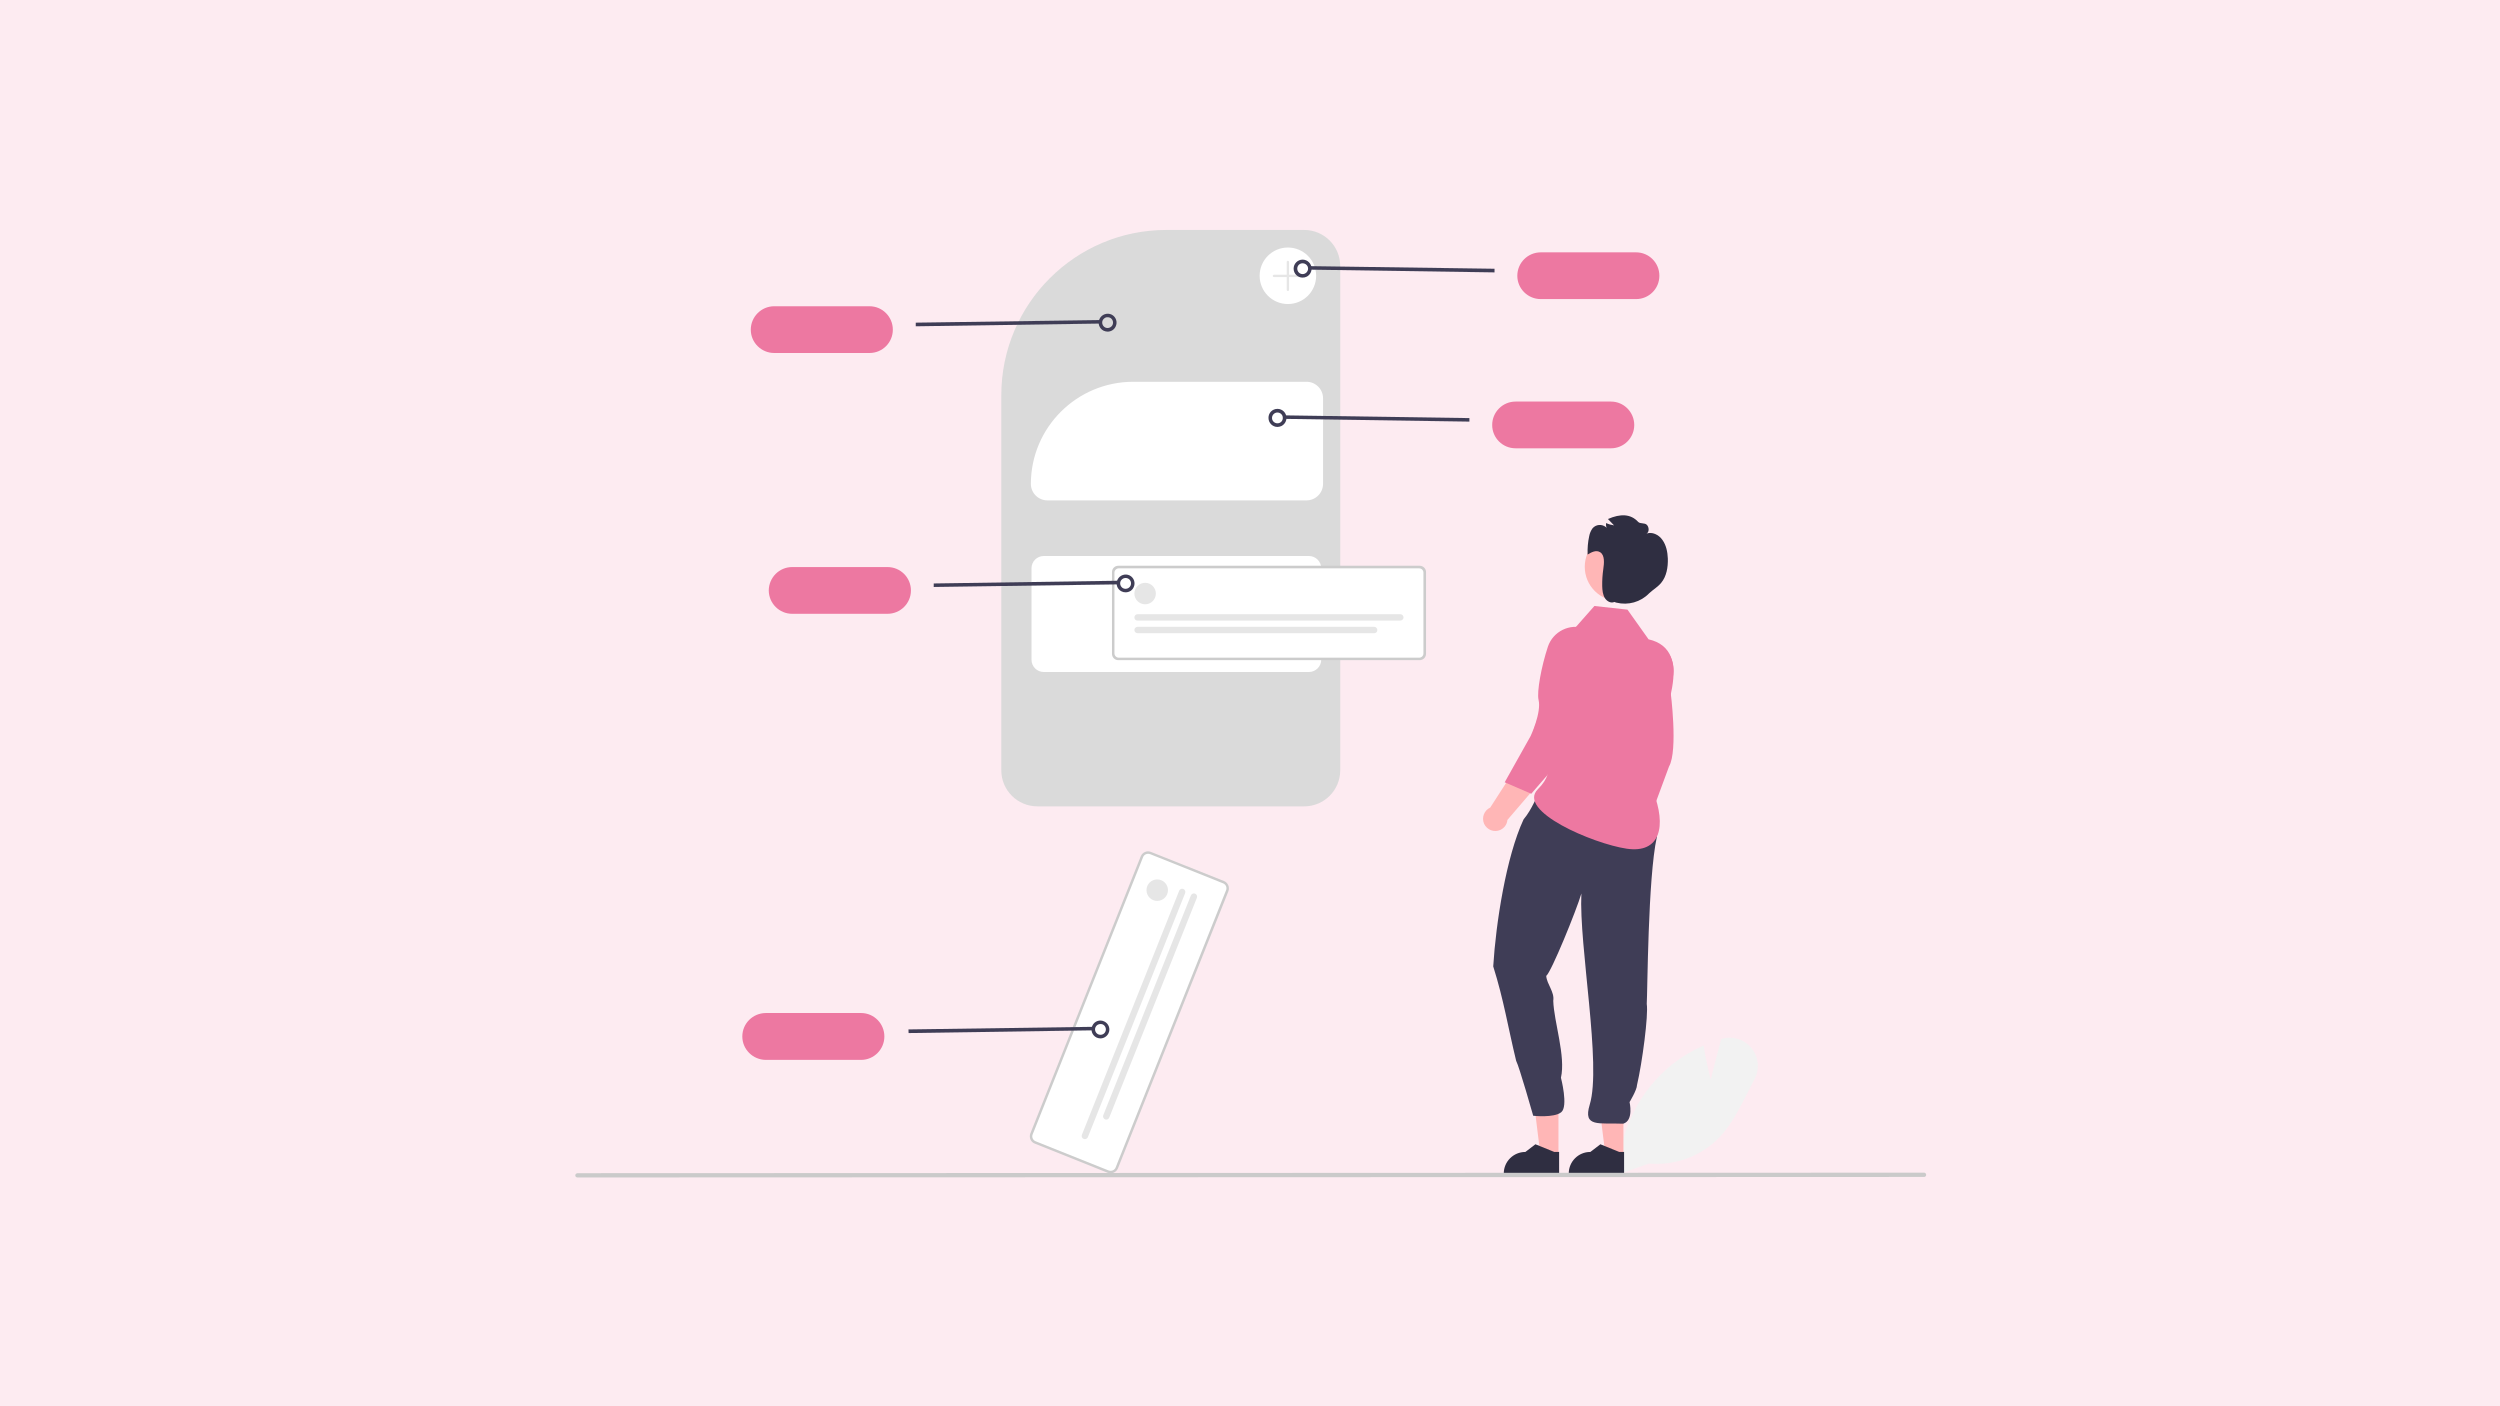 <svg version="1.2" xmlns="http://www.w3.org/2000/svg" viewBox="0 0 1920 1080" width="1920" height="1080">
	<title>website-and-app-teardowns-learning-from-the-best-in-the-7-figure-agency-space-svg</title>
	<style>
		.s0 { fill: #fdebf1 } 
		.s1 { fill: #f2f2f2 } 
		.s2 { fill: #dadada } 
		.s3 { fill: #ffffff } 
		.s4 { fill: #cccccc } 
		.s5 { fill: #e6e6e6 } 
		.s6 { fill: #ed78a1 } 
		.s7 { fill: #3f3d56 } 
		.s8 { fill: #9e616a } 
		.s9 { fill: #ffb6b6 } 
		.s10 { fill: #2f2e41 } 
		.s11 { fill: #cacaca } 
	</style>
	<path id="Rectangle" class="s0" d="m0 0h1920v1080h-1920z"/>
	<g id="Layer">
		<path id="Layer" class="s1" d="m1242.8 902v-0.9c0.9-32.7 16.1-63.3 41.6-83.8 7.1-5.6 14.9-10.3 23.2-14l0.8-0.3 0.1 0.8c1.6 10.2 4.1 20.6 5.3 25.3l8-31 0.8-0.3c8.3-2.4 17.2 0.5 22.6 7.2 5.5 6.8 6.4 16.3 2.2 24-1.9 3.4-3.7 7-5.4 10.5-6.1 11.9-12.3 24.3-21.4 33.9-14.1 14.6-34.1 22-54.3 20.2z"/>
		<path id="Layer" class="s2" d="m1001.6 619.3h-204.8c-15.4 0-27.8-12.4-27.8-27.7v-288.2c0.1-70 56.8-126.8 126.8-126.8h105.8c15.3 0 27.7 12.4 27.7 27.8v387.2c0 15.3-12.4 27.7-27.7 27.7z"/>
		<path id="Layer" class="s3" d="m792.2 436.4c0-5.2 4.2-9.4 9.5-9.4h203.5c5.2 0 9.5 4.2 9.5 9.4v70.3c0 5.2-4.3 9.4-9.5 9.4h-203.5c-5.3 0-9.5-4.2-9.5-9.4z"/>
		<path id="Layer" class="s3" d="m1003.4 384.3h-199c-7 0-12.7-5.7-12.7-12.7 0.1-43.3 35.2-78.3 78.5-78.4h133.2c7 0 12.7 5.7 12.7 12.7v65.7c0 7-5.7 12.7-12.7 12.7z"/>
		<path id="Layer" class="s3" d="m854.9 439.6c0-2.3 1.9-4.1 4.1-4.1h231.1c2.3 0 4.1 1.8 4.1 4.1v62.3c0 2.3-1.8 4.1-4.1 4.1h-231.1c-2.2 0-4.1-1.8-4.1-4.1z"/>
		<path id="Layer" fill-rule="evenodd" class="s4" d="m854 439.4c0-2.7 2.1-4.9 4.8-4.9h231.5c2.7 0 4.9 2.2 4.9 4.9v62.7c0 2.7-2.2 4.9-4.9 4.9h-231.5c-2.7 0-4.8-2.2-4.8-4.9zm1.9 62.4c0 1.8 1.5 3.3 3.3 3.3h230.7c1.9 0 3.3-1.5 3.3-3.3v-62c0-1.8-1.4-3.3-3.3-3.3h-230.7c-1.8 0-3.3 1.5-3.3 3.3z"/>
		<path id="Layer" class="s5" d="m879.5 464.1c-4.6 0-8.3-3.7-8.3-8.2 0-4.6 3.7-8.3 8.3-8.3 4.5 0 8.2 3.7 8.2 8.3 0 4.5-3.7 8.2-8.2 8.2z"/>
		<path id="Layer" class="s5" d="m1075.4 476.6h-201.7c-1.4 0.1-2.5-1-2.5-2.4 0-1.4 1.1-2.5 2.5-2.5q0 0 0 0h201.7c1.4 0 2.5 1.1 2.5 2.5 0 1.3-1.1 2.4-2.5 2.4q0 0 0 0z"/>
		<path id="Layer" class="s5" d="m1055.4 486.3h-181.7c-1.4 0-2.5-1.1-2.5-2.4 0-1.4 1.1-2.5 2.5-2.5h181.7c1.3 0 2.4 1.1 2.4 2.5 0 1.4-1.1 2.4-2.4 2.4z"/>
		<path id="Layer" class="s3" d="m851.1 899.8l-56.1-22.4c-2.6-1-3.9-4-2.8-6.6l84.8-212.8c1-2.6 4-3.9 6.6-2.8l56.1 22.3c2.6 1 3.9 4 2.8 6.6l-84.8 212.8c-1 2.6-4 3.9-6.6 2.9z"/>
		<path id="Layer" fill-rule="evenodd" class="s4" d="m850.7 900.7l-56-22.4c-3.1-1.2-4.6-4.7-3.4-7.8l84.8-212.9c1.3-3.1 4.8-4.6 7.9-3.3l56 22.3c3.1 1.3 4.6 4.8 3.4 7.9l-84.8 212.8c-1.3 3.1-4.8 4.6-7.9 3.4zm-57.6-29.5c-0.9 2.1 0.2 4.5 2.3 5.3l56 22.4c2.2 0.8 4.6-0.2 5.4-2.3l84.8-212.9c0.9-2.1-0.2-4.5-2.3-5.3l-56-22.4c-2.2-0.8-4.6 0.2-5.4 2.3z"/>
		<path id="Layer" class="s5" d="m888.7 691.9c-4.5 0-8.2-3.7-8.2-8.3 0-4.5 3.7-8.2 8.2-8.2 4.6 0 8.3 3.7 8.3 8.2 0 4.6-3.7 8.3-8.3 8.3z"/>
		<path id="Layer" class="s5" d="m832.3 874.7c-1.3-0.5-1.9-1.9-1.4-3.2l74.7-187.4c0.5-1.2 1.9-1.9 3.2-1.4 1.2 0.5 1.9 2 1.4 3.2q0 0 0 0l-74.7 187.4c-0.5 1.3-2 1.9-3.2 1.4z"/>
		<path id="Layer" class="s5" d="m848.7 859.7c-1.2-0.5-1.9-2-1.4-3.2l67.3-168.8c0.5-1.2 1.9-1.9 3.2-1.4 1.3 0.5 1.9 2 1.4 3.2q0 0 0 0l-67.3 168.8c-0.5 1.3-1.9 1.9-3.2 1.4z"/>
		<path id="Layer" class="s3" d="m989.1 233.5c-12 0-21.7-9.7-21.7-21.7 0-12 9.7-21.7 21.7-21.7 12 0 21.7 9.7 21.7 21.7 0 12-9.7 21.7-21.7 21.7z"/>
		<path id="Layer" class="s5" d="m999.8 211h-9.8v-9.8c0-0.5-0.4-0.9-0.9-0.9-0.5 0-0.9 0.4-0.9 0.9q0 0 0 0v9.8h-9.8c-0.5 0-0.9 0.4-0.9 0.9 0 0.5 0.4 0.9 0.9 0.9h9.8v9.8c0 0.5 0.4 0.9 0.9 0.9 0.5 0 0.9-0.4 0.9-0.9q0 0 0 0v-9.8h9.8c0.5 0 0.9-0.4 0.9-0.9 0-0.5-0.4-0.9-0.9-0.9z"/>
		<path id="Layer" class="s6" d="m1256.5 229.7h-73.2c-9.9 0-18-8-18-17.9 0-10 8.1-18 18-18h73.2c9.9 0 17.9 8 17.9 18 0 9.9-8 17.9-17.9 17.9z"/>
		<path id="Layer" class="s7" d="m1006.3 207.1l0.1-2.7 141.4 2v2.8z"/>
		<path id="Layer" fill-rule="evenodd" class="s7" d="m1000.4 213.2c-3.8 0-6.9-3-6.9-6.9 0-3.8 3.1-6.9 6.9-6.9 3.8 0 6.9 3.1 6.9 6.9 0 2.6-1.5 5.1-3.8 6.2-1 0.5-2 0.7-3.1 0.7zm0-11c-2.3 0-4.1 1.8-4.1 4.1 0 2.3 1.8 4.2 4.1 4.2 2.3 0 4.2-1.9 4.2-4.2q0-0.9-0.4-1.8c-0.7-1.4-2.2-2.3-3.8-2.3z"/>
		<path id="Layer" class="s6" d="m576.6 253.2c0-9.9 8.1-18 18-18h73.2c9.9 0 17.9 8.1 17.9 18 0 9.9-8 17.9-17.9 17.9h-73.2c-9.9 0-18-8-18-17.9z"/>
		<path id="Layer" class="s7" d="m703.3 247.8l141.4-2 0.1 2.7-141.5 2.1z"/>
		<path id="Layer" fill-rule="evenodd" class="s7" d="m847.6 254c-3.4-1.7-4.8-5.8-3.1-9.2 1.7-3.4 5.8-4.8 9.2-3.2 3.4 1.7 4.8 5.8 3.1 9.2-1.1 2.4-3.5 3.9-6.2 3.9-1 0-2-0.3-3-0.7zm1.7-10.2c-1 0.4-1.9 1.2-2.4 2.1-1 2.1-0.1 4.6 1.9 5.6 2.1 1 4.6 0.1 5.6-1.9 1-2.1 0.1-4.6-1.9-5.6-1-0.4-2.2-0.5-3.2-0.2z"/>
		<path id="Layer" class="s6" d="m570.1 796c0-9.9 8-17.9 18-18h73.2c9.9 0 17.9 8.1 17.9 18 0 9.9-8 18-17.9 18h-73.2c-9.9-0.1-18-8.1-18-18z"/>
		<path id="Layer" class="s7" d="m697.7 790.6l141.5-2v2.7l-141.4 2.1z"/>
		<path id="Layer" fill-rule="evenodd" class="s7" d="m842.1 796.8c-3.4-1.7-4.8-5.8-3.1-9.2 1.6-3.4 5.7-4.8 9.1-3.1 3.4 1.6 4.9 5.7 3.2 9.1-1.2 2.4-3.6 3.9-6.2 3.9-1 0-2.1-0.3-3-0.7zm1.7-10.1c-1.1 0.3-1.9 1.1-2.4 2.1-1 2-0.1 4.5 1.9 5.5 2.1 1 4.6 0.2 5.6-1.9 1-2.1 0.1-4.6-1.9-5.6-1-0.4-2.2-0.5-3.2-0.1z"/>
		<path id="Layer" class="s6" d="m590.4 453.5c0.1-10 8.1-18 18-18h73.2c9.9 0 18 8 18 18 0 9.9-8.1 17.9-18 17.9h-73.2c-9.9 0-17.9-8-18-17.9z"/>
		<path id="Layer" class="s7" d="m717.1 448.1l141.4-2.1 0.1 2.8-141.5 2z"/>
		<path id="Layer" fill-rule="evenodd" class="s7" d="m861.4 454.2c-3.4-1.6-4.8-5.7-3.1-9.1 1.7-3.4 5.8-4.8 9.2-3.2 3.4 1.7 4.8 5.8 3.1 9.2-1.1 2.4-3.5 3.8-6.1 3.8-1.1 0-2.1-0.2-3.1-0.7zm1.7-10.1c-1 0.4-1.9 1.1-2.4 2.1-1 2.1-0.1 4.6 1.9 5.6 2.1 1 4.6 0.1 5.6-1.9 1-2.1 0.2-4.6-1.9-5.6-1-0.5-2.1-0.5-3.2-0.2z"/>
		<path id="Layer" class="s6" d="m1237.2 344.3h-73.2c-10 0-18-8-18-17.9 0-9.9 8-18 18-18h73.2c9.9 0 17.9 8.1 17.9 18 0 9.9-8 17.9-17.9 17.9z"/>
		<path id="Layer" class="s7" d="m987 321.7v-2.7l141.5 2.1v2.7z"/>
		<path id="Layer" fill-rule="evenodd" class="s7" d="m981.1 327.9c-3.8 0-6.9-3.1-6.9-6.9-0.1-3.9 3-7 6.9-7 3.8 0 6.9 3.1 6.9 6.9 0 2.7-1.5 5.1-3.9 6.3-0.9 0.4-2 0.7-3 0.7zm0-11.1c-2.3 0-4.2 1.9-4.2 4.2 0 2.3 1.9 4.1 4.2 4.1 2.3 0 4.1-1.8 4.1-4.1q0-1-0.4-1.9c-0.7-1.4-2.1-2.3-3.7-2.3z"/>
		<path id="Layer" class="s8" d="m1276.3 548.9l-21.3 0.9c-4.7 13-1.4 44.7-1.4 44.7l-11.1 52c-3.7 3.6-3.7 9.6-0.1 13.2 3.7 3.7 9.7 3.7 13.3 0.1 2.4-2.4 3.4-5.9 2.5-9.1l22.7-62.4z"/>
		<path id="Layer" class="s6" d="m1262.2 492c12.4-0.4 22.7 9.3 23.1 21.7q0.1 2.1-0.2 4.2l-2.1 13.3c0 0 5.9 45.2-1.2 57.5l-13.6 36.8-22.2-1.2 6.1-40.1c0 0 1.6-19.9-4.1-28.3-3.4-5.2-6.9-24.6-7.5-40.8-0.4-12.3 9.2-22.7 21.6-23.1q0 0 0.1 0z"/>
		<path id="Layer" class="s9" d="m1246.8 887.3h-13.8l-6.6-53.2h20.4z"/>
		<path id="Layer" class="s10" d="m1247.3 901.7h-42.5v-0.5c0-9.1 7.4-16.5 16.5-16.5h0.1l7.7-5.9 14.5 5.9h3.7z"/>
		<path id="Layer" class="s9" d="m1196.9 887.3h-13.8l-6.6-53.2h20.4z"/>
		<path id="Layer" class="s10" d="m1197.4 901.7h-42.5v-0.5c0-9.1 7.4-16.5 16.6-16.5l7.7-5.9 14.5 5.9h3.7z"/>
		<path id="Layer" class="s7" d="m1146.8 742.2c8.2 26.1 11.3 46.6 17.6 72.5 2.4 4.5 13.1 42.2 13.1 42.2 0 0 15.9 1.8 21.5-2.7 5.6-4.4-0.2-26.5-0.2-26.5 3.8-16.6-5.4-42.9-5.9-59.1 1.1-6.8-4.9-12.6-5.4-19.1 3.9-3 23.1-50.1 27-63.3-2 40.2 15.7 131.8 6.4 162.2-5.4 17.7 7.1 13.8 25.7 14.6 8.3-2.4 4.9-16.6 4.9-16.6 0 0 5.7-9.4 5.7-13 4-17 8.9-54 7.5-62.4 0.6-8.8 0.9-97 7.7-127.9 4.5-24.6-50.6-30-66.4-35.9-26.5-12.7-22 5.4-35.9 22.1-13.4 28.7-21.3 80-23.3 112.9z"/>
		<path id="Layer" class="s6" d="m1208.5 483.5l16-18.1 25.4 2.8 16.2 22.8c18 4.1 21.3 18.8 18.1 36.9-6.3 36.3-21.8 61.7-14.7 79.6 10.7 27.2 5.5 48.1-20.2 44.3-25.7-3.8-84.9-29-68.2-45.7 16.7-16.7 1.7-25.4 1.7-25.4l11.7-63.8c-3-16.3-2.5-31.7 14-33.4z"/>
		<path id="Layer" class="s9" d="m1210.5 540.8l-20.2-6.6c-9.1 10.5-17 41.3-17 41.3l-28.8 44.7c-4.7 2.2-6.8 7.7-4.7 12.5 2.2 4.7 7.7 6.8 12.4 4.7 3.1-1.4 5.2-4.3 5.5-7.7l43.2-50.4z"/>
		<path id="Layer" class="s6" d="m1217.3 482.6c11.7 4 18 16.7 14.1 28.5q-0.7 2-1.7 3.8l-6.6 11.7c0 0-10.5 44.4-21.5 53.4l-25.6 29.6-20.4-8.8 19.9-35.5c0 0 8.5-18 6.1-27.9-1.4-6 2.1-25.4 7.2-40.8 4-11.7 16.7-18 28.5-14q0 0 0 0z"/>
		<path id="fe5d9414-b808-43bb-a4dc-97fa5cac342b" class="s9" d="m1243.4 461.6c-14.5 0-26.3-11.7-26.3-26.3 0-14.5 11.8-26.2 26.3-26.2 14.5 0 26.2 11.7 26.2 26.2 0 14.6-11.7 26.3-26.2 26.3z"/>
		<path id="Layer" class="s10" d="m1220.5 411.8c0.4-2.2 1.3-4.3 2.6-6.1 2.6-3 7.1-3.4 10.2-0.9q0.3 0.3 0.6 0.6c-0.5-1.2-0.6-2.5-0.4-3.7 1.9 0.9 4 1.5 6.1 1.8l-4.7-4.9c9.6-4.2 17.5-4 23.2 2.2 1.6 1.7 5 0.5 6.7 2.3 1.8 1.8 1.9 5.7-0.3 6.7 4.3-1.6 9.4 0.8 12.2 4.8 2.9 4 4 9.2 4.2 14.4 0.2 6.6-1 13.7-5.1 18.6-2.6 3.2-6.2 5.2-9.2 8l-0.1 0.1c-6.5 6.7-16.1 9.4-25.2 7.1q-0.8-0.2-1.5-0.5c-2.5 1.2-5.6-0.4-7.2-2.9-1.7-2.7-2-6.1-2.1-9.4q-0.1-6.4 0.8-12.7c0.7-4.8 1.3-10.9-2.4-13.2-3-1.9-6.6-0.1-9.6 1.8-0.2-4.8 0.2-9.5 1.2-14.1z"/>
		<path id="Layer" class="s11" d="m1477.7 903.9l-1034.2 0.4c-0.9 0-1.7-0.7-1.7-1.6 0-0.9 0.8-1.6 1.7-1.7l1034.2-0.4c0.9 0 1.6 0.8 1.6 1.7 0 0.9-0.7 1.6-1.6 1.6q0 0 0 0z"/>
	</g>
</svg>